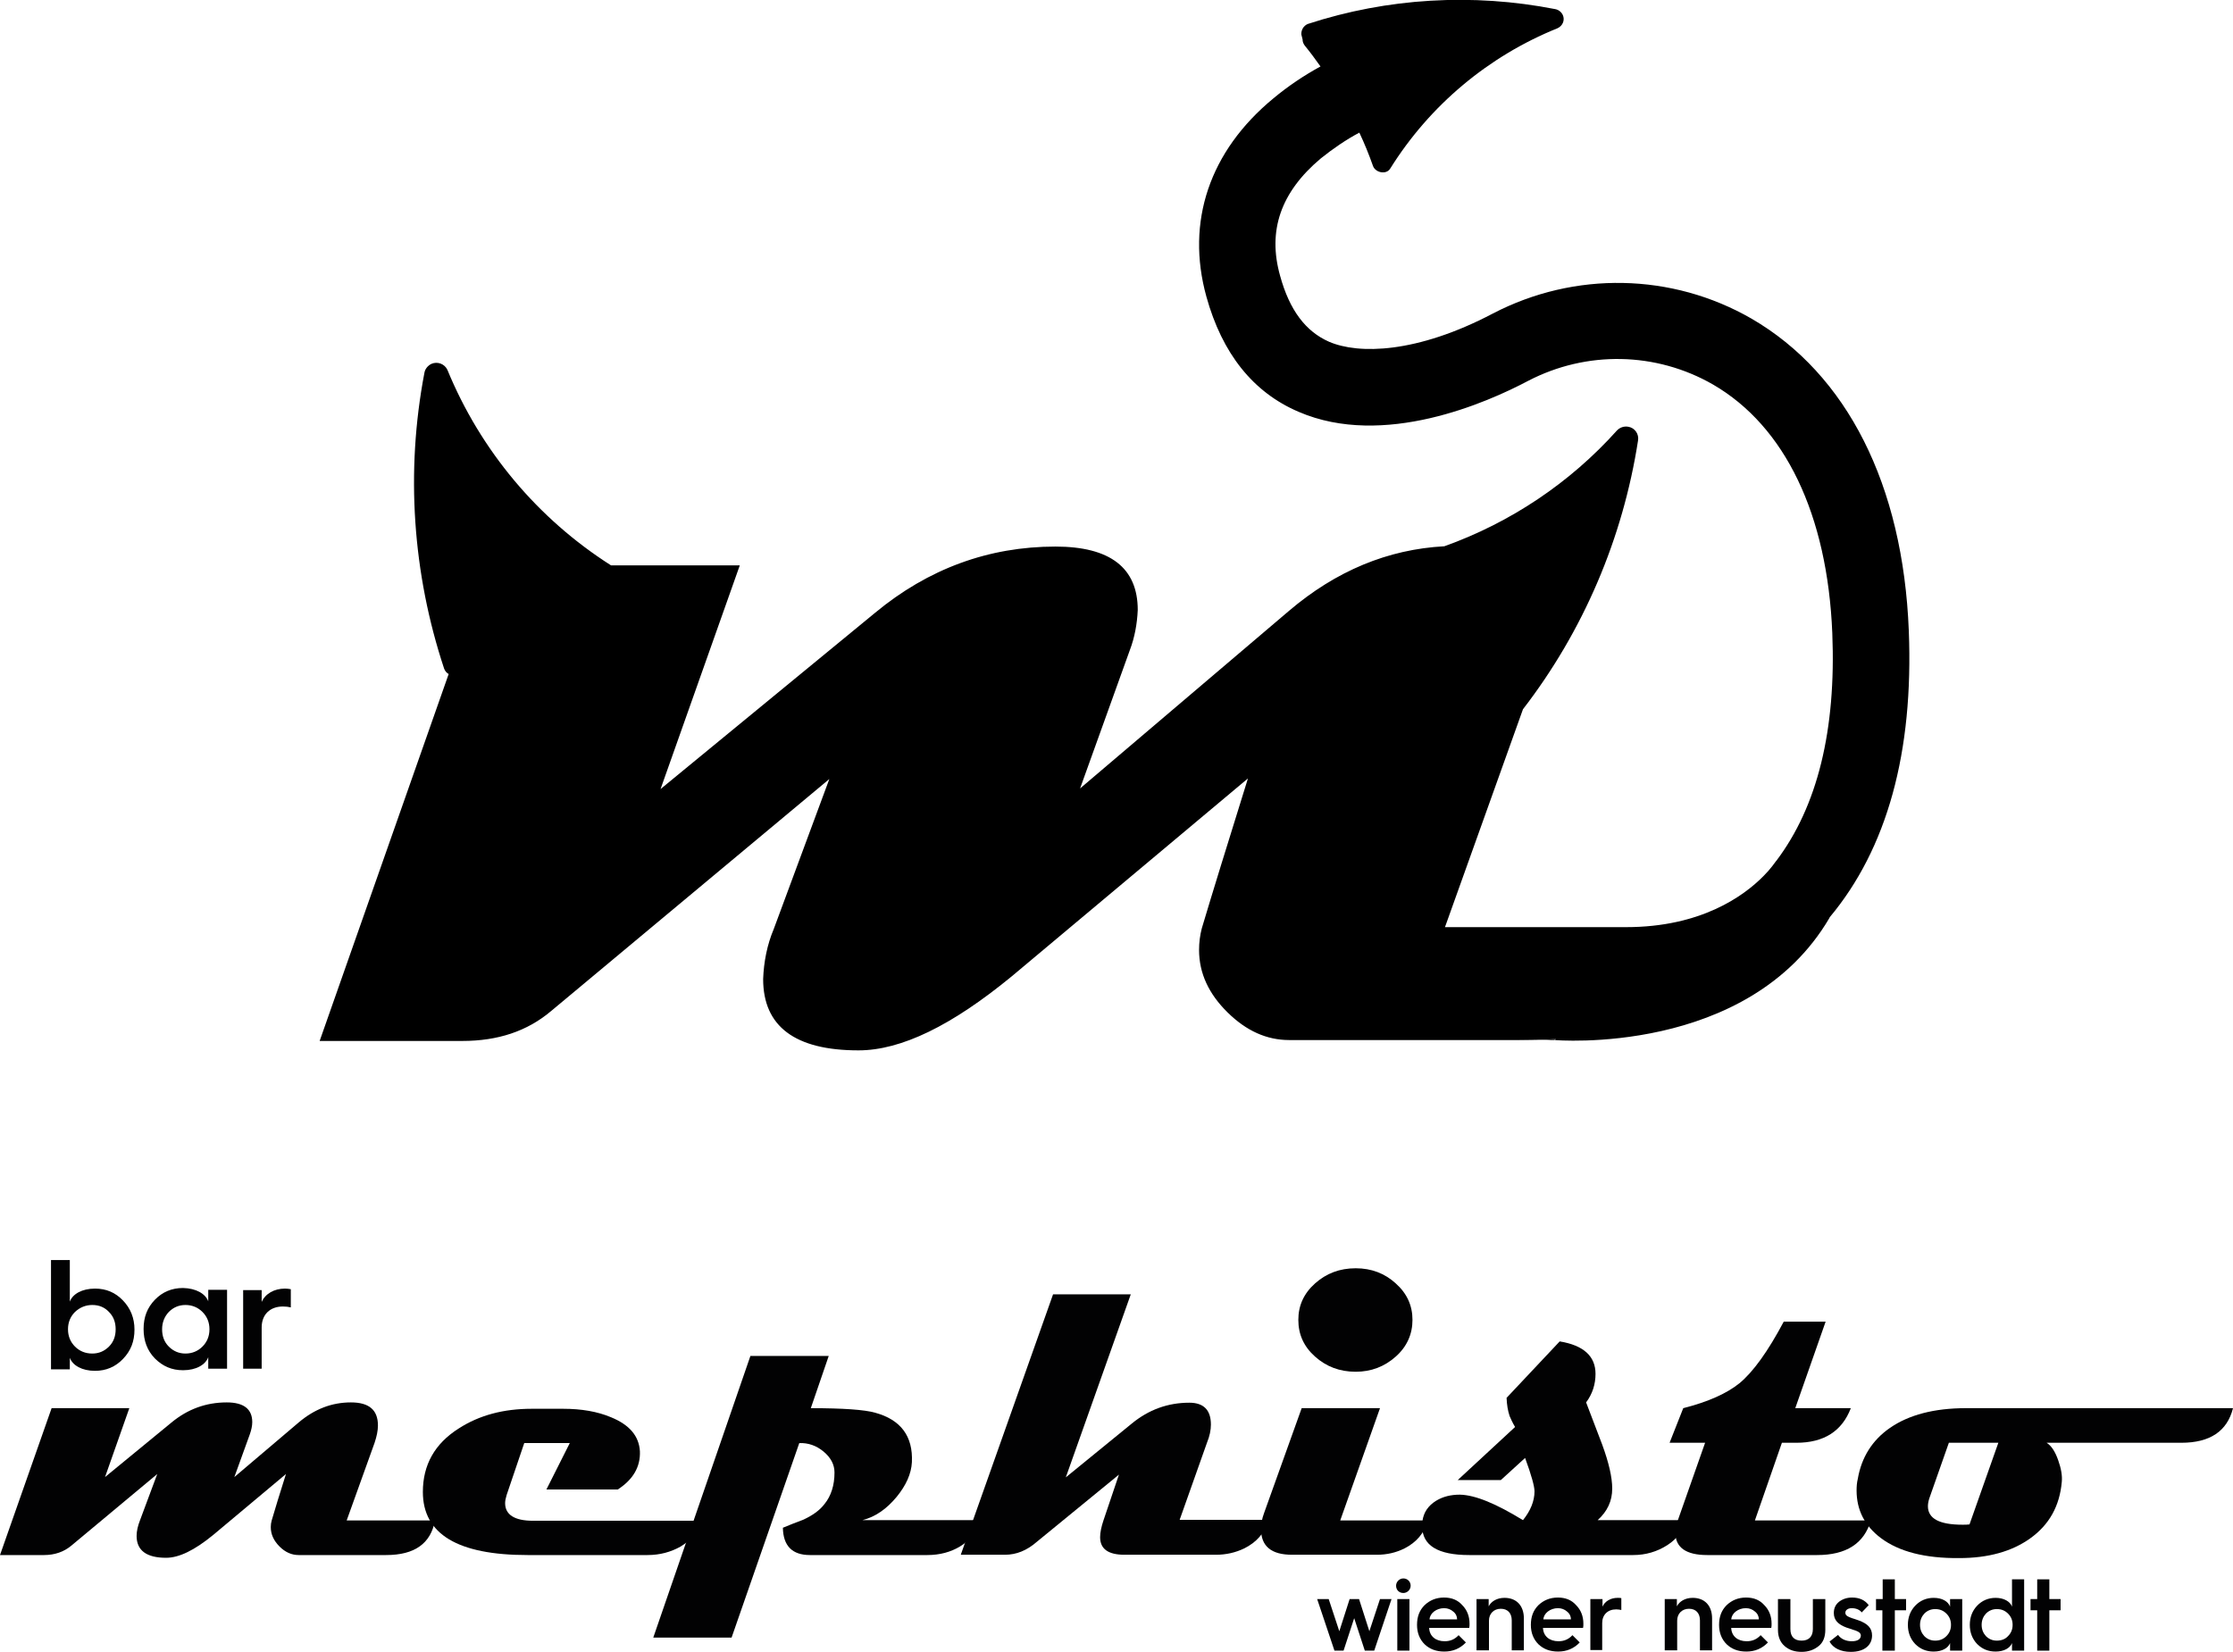 <?xml version="1.0" encoding="UTF-8"?>
<!-- Generator: Adobe Illustrator 27.5.0, SVG Export Plug-In . SVG Version: 6.00 Build 0)  -->
<svg xmlns="http://www.w3.org/2000/svg" xmlns:xlink="http://www.w3.org/1999/xlink" version="1.1" id="Ebene_1" x="0px" y="0px" viewBox="0 0 735.6 544.3" style="enable-background:new 0 0 735.6 544.3;" xml:space="preserve">
<style type="text/css">
	.st0{fill:#020203;}
</style>
<g>
	<path d="M628.8,207.8c-1.9-48-20.3-84.5-51.8-102.8c-26.2-15.1-58.3-15.7-85.2-1.7c-25.1,13.2-44.3,13.5-54,9.3   c-7.7-3.4-13-10.4-16.1-21.7c-4.2-14.9,0.2-27.6,13.4-38.7c4-3.2,8.2-6.1,12.7-8.5c1.7,3.6,3.2,7.3,4.5,11c0.8,2.2,4.4,3,5.7,0.8   c13-20.8,32.3-37,55.1-46.2c1.7-0.8,2.5-2.7,1.7-4.4c-0.5-1-1.4-1.7-2.5-1.9c-27.1-5.3-55.2-3.7-81.5,4.9c-1.4,0.6-2.2,2-2.1,3.5   c0.1,0.5,0.3,1.1,0.4,1.6c0,0.7,0.2,1.3,0.7,2c1.8,2.2,3.5,4.5,5.2,6.9c-5.5,3-10.7,6.5-15.5,10.5c-21.1,17.4-28.9,40.7-22.1,65.3   c5.2,18.8,15.4,31.6,30.4,38c28,12.1,62.2-3.1,75.6-10.2c19.2-10,42.1-9.6,60.9,1.2c23.8,13.8,37.7,42.9,39.3,81.9   c1.3,32-4.9,57.1-18.4,75c0,0,0,0.1-0.1,0.1c0,0,0,0,0,0c-0.4,0.5-1.7,2.5-4.1,4.9c0,0-0.1,0.1-0.1,0.1   c-6.4,6.5-20.5,16.8-45.2,16.8H476l0.4-1.1l25.3-70.7c19.9-25.8,32.9-56.3,37.9-88.5c0.4-2.2-1.1-4.3-3.3-4.6   c-1.3-0.2-2.6,0.2-3.6,1.2c-15.5,17.3-35.1,30.4-56.9,38.2c-18.6,1-35.7,8.1-51.2,21.3l-68.8,58.5l16.4-45.6   c1.6-4.2,2.4-8.7,2.6-13.2c0-13.9-9.1-20.9-27.1-20.9c-22,0-41.9,7.3-59.4,21.8L217.6,260l26.1-73.7h-42.4   c-24.2-15.4-43-37.9-53.9-64.4c-0.9-2-3.3-2.9-5.3-2c-1.2,0.6-2.1,1.7-2.3,3c-6.2,32.5-3.9,66,6.5,97.4c0.3,0.8,0.8,1.4,1.5,1.8   l-42.5,120.9h47c11.7,0,21.4-3.2,29.3-9.9l91.6-76.4l-18.3,49.4c-2.2,5.2-3.3,10.9-3.5,16.5c0,15.6,10.5,23.5,31.4,23.5   c14.1,0,30.8-8.2,50.5-24.4l77.8-65.2c-6.7,21.5-11.8,38-15.2,49.4c-0.6,2.3-0.9,4.7-0.9,7.1c0,7.7,3.2,14.5,9.4,20.6   c6.2,6.1,12.9,9.1,20.3,9.1h75.8c3.9,0,8-0.1,12.1-0.3l-0.5,0.3c0,0,63.8,5.5,90.6-40.3c0,0,0-0.1,0-0.1   C621.7,279.6,630.4,247.8,628.8,207.8z"></path>
	<path d="M512.5,342.4l-0.5,0.3h-11.7C504.4,342.8,508.4,342.7,512.5,342.4z"></path>
	<path d="M585.2,284c-0.4,0.5-1.7,2.5-4.1,4.9C582.5,287.3,583.9,285.7,585.2,284z"></path>
</g>
<g>
	<path class="st0" d="M143.3,501c-1.4,7.6-6.7,11.4-16.1,11.4H98.4c-2.3,0-4.4-0.9-6.3-2.8c-1.9-1.9-2.9-4-2.9-6.4   c0-0.8,0.1-1.5,0.3-2.2c1-3.5,2.6-8.6,4.7-15.3l-24,20.1c-6.1,5-11.2,7.5-15.5,7.5c-6.4,0-9.7-2.4-9.7-7.2c0-1.6,0.4-3.3,1.1-5.1   l5.7-15.3l-28.3,23.6c-2.4,2-5.4,3.1-9,3.1H0L17,464h25.6l-8,22.7l21.8-17.9c5.4-4.5,11.5-6.7,18.3-6.7c5.6,0,8.4,2.2,8.4,6.5   c0,1.2-0.3,2.6-0.8,4l-5.1,14.1l21.2-18c5.2-4.4,10.9-6.6,17.2-6.6c6,0,8.9,2.5,8.9,7.6c0,1.7-0.4,3.6-1.1,5.7l-9.2,25.6H143.3z"></path>
	<path class="st0" d="M231,501c-1,3.6-3.3,6.5-6.8,8.6c-3.2,1.8-6.8,2.8-10.9,2.8h-39.5c-23,0-34.5-6.9-34.5-20.8   c0-8.9,3.9-15.9,11.8-20.9c6.8-4.4,14.8-6.5,24.1-6.5h10.3c6,0,11.3,0.9,15.8,2.8c6.1,2.5,9.2,6.2,9.5,11.2   c0.2,5.1-2.2,9.3-7.3,12.6H180l7.7-15.3h-15l-5.8,17.1c-0.3,1-0.5,1.9-0.5,2.7c0,3.8,3.1,5.8,9.2,5.8H231z"></path>
	<path class="st0" d="M322,501c-0.4,3.6-2.3,6.5-5.8,8.6c-3,1.8-6.6,2.8-10.7,2.8h-38.7c-5.8,0-8.8-3-8.9-9c2.2-0.9,4.4-1.8,6.6-2.6   c3.1-1.4,5.5-3.1,7.1-5.2c2.2-2.7,3.3-6.2,3.3-10.4c0-2.6-1.2-4.9-3.6-6.9c-2.4-2-5.1-2.9-8-2.8L241,539.6h-25.8l32-92.8H273   l-5.9,17.2c10.6,0,17.7,0.5,21.2,1.5c8.4,2.3,12.5,7.7,12.1,16.3c-0.2,3.8-1.9,7.6-5,11.4c-3.3,4-7,6.6-11.3,7.7H322z"></path>
	<path class="st0" d="M417.8,501c-1.2,4.2-3.9,7.2-7.9,9.2c-2.9,1.4-6,2.1-9.3,2.1h-30.2c-5.3,0-8-1.9-8-5.8c0-1.5,0.4-3.4,1.1-5.5   l5.1-15.1L341.6,508c-3.3,2.9-6.8,4.3-10.5,4.3h-14.6l30.4-85.8h25.6l-21.4,60.3l21.7-17.7c5.6-4.6,11.9-6.9,19-6.9   c4.7,0,7.1,2.4,7.1,7.2c0,1.8-0.4,3.8-1.3,6l-9,25.4H417.8z"></path>
	<path class="st0" d="M470.4,501c-1.2,4.2-3.8,7.2-7.7,9.2c-2.8,1.4-5.8,2.1-9.1,2.1h-28c-6.8,0-10.2-2.8-10.2-8.5   c0-1.6,0.3-3.3,1-5.2l12.4-34.6h25.8L441.5,501H470.4z M465.3,434.9c0,4.7-1.8,8.8-5.5,12.1c-3.7,3.3-8.1,5-13.2,5   c-5.3,0-9.7-1.7-13.4-5c-3.7-3.3-5.5-7.3-5.5-12.1c0-4.7,1.8-8.7,5.5-12c3.7-3.3,8.1-5,13.4-5c5.2,0,9.6,1.7,13.2,5   C463.5,426.2,465.3,430.2,465.3,434.9z"></path>
	<path class="st0" d="M554.7,501c-0.2,3.2-2,5.9-5.4,8.1c-3.4,2.2-7.2,3.3-11.3,3.3h-54c-10.4,0-15.5-3.2-15.5-9.5   c0-0.6,0-1.2,0.1-1.8c0.4-2.8,1.9-5,4.5-6.6c2.3-1.4,4.9-2,7.8-2c5.1,0.1,12,3,20.8,8.4c2.5-3.1,3.8-6.3,3.8-9.5   c0-1.6-1-5.3-3.1-11l-8,7.3h-14.2l18.9-17.5c-0.9-1.5-1.4-2.7-1.8-3.6c-0.6-1.8-0.9-3.7-1-6l17.5-18.6c7.9,1.3,11.8,4.9,11.8,10.7   c0,3.4-1,6.6-3.1,9.4c1.8,4.6,3.5,9.3,5.3,13.9c2.2,6,3.3,10.8,3.3,14.5c0,4.1-1.6,7.5-4.8,10.4H554.7z"></path>
	<path class="st0" d="M616.3,501c-2.2,7.6-8.1,11.4-17.7,11.4h-36.2c-7,0-10.5-2.5-10.5-7.4c0-1.2,0.3-2.6,0.8-4l9-25.6H550   l4.5-11.4c8.3-2.1,14.4-4.9,18.5-8.2c4.5-3.7,9.4-10.5,14.6-20.3h13.8l-10,28.5h18.3c-2.9,7.6-8.9,11.4-17.9,11.4H587l-8.9,25.6   H616.3z"></path>
	<path class="st0" d="M735.6,464c-1.9,7.6-7.6,11.4-17,11.4h-44.4c1.6,1,2.8,2.9,3.8,5.7c1,2.8,1.4,5.2,1.2,7.2   c-0.7,7.9-4.1,14.1-10.4,18.6c-6,4.3-13.8,6.5-23.4,6.5c-11.2,0.1-19.8-2.1-25.8-6.6c-5.3-4-8-9.2-8-15.7c0-1.3,0.1-2.6,0.4-3.8   c1.2-7.1,4.8-12.8,10.6-16.8c6.2-4.3,14.6-6.5,25-6.5H735.6z M658.3,475.4H642l-6.4,18.2c-0.3,0.9-0.5,1.8-0.5,2.7   c0,4.1,3.8,6.1,11.4,6.1c0.9,0,1.7,0,2.3-0.1L658.3,475.4z"></path>
</g>
<g>
	<path class="st0" d="M16.8,451v-35.8H23v13.7c0.9-2.5,4-4.3,8.3-4.3c3.7,0,6.7,1.3,9.2,3.9c2.5,2.6,3.8,5.8,3.8,9.6   c0,3.9-1.2,7-3.8,9.7c-2.5,2.6-5.6,3.9-9.2,3.9c-4.3,0-7.4-1.8-8.3-4.3v3.8H16.8z M35.9,443.7c1.5-1.5,2.2-3.4,2.2-5.7   c0-2.3-0.7-4.2-2.2-5.7c-1.4-1.5-3.2-2.3-5.5-2.3c-2.2,0-4.1,0.8-5.7,2.3c-1.5,1.5-2.3,3.4-2.3,5.7c0,2.3,0.8,4.2,2.3,5.7   c1.5,1.5,3.4,2.3,5.7,2.3C32.6,446,34.4,445.2,35.9,443.7z"></path>
	<path class="st0" d="M68.6,428.8v-3.8h6.2V451h-6.2v-3.8c-0.9,2.5-4,4.3-8.3,4.3c-3.7,0-6.7-1.3-9.3-3.9c-2.5-2.6-3.7-5.8-3.7-9.7   c0-3.9,1.2-7,3.7-9.6c2.5-2.6,5.6-3.9,9.3-3.9C64.6,424.5,67.7,426.3,68.6,428.8z M66.7,443.7c1.5-1.5,2.3-3.4,2.3-5.7   c0-2.3-0.8-4.2-2.3-5.7c-1.5-1.5-3.4-2.3-5.6-2.3c-2.2,0-4,0.8-5.5,2.3c-1.4,1.5-2.2,3.4-2.2,5.7c0,2.3,0.7,4.2,2.2,5.7   c1.5,1.5,3.3,2.3,5.5,2.3C63.3,446,65.2,445.2,66.7,443.7z"></path>
	<path class="st0" d="M80.1,451v-25.9h6.1v3.9c1.2-2.7,4.1-4.4,7.7-4.4c0.7,0,1.3,0.1,1.9,0.2v6c-0.8-0.2-1.6-0.3-2.6-0.3   c-4.3,0-7,2.7-7,6.9V451H80.1z"></path>
</g>
<g>
	<path class="st0" d="M439.6,543.9l-5.7-17h3.8l3.5,10.6l3.4-10.6h3.1l3.4,10.6l3.5-10.6h3.8l-5.7,17h-3.1l-3.5-10.7l-3.5,10.7   H439.6z"></path>
	<path class="st0" d="M459.9,522.5c0-1.3,1.1-2.4,2.4-2.4c1.3,0,2.4,1,2.4,2.4c0,1.3-1.1,2.4-2.4,2.4   C460.9,524.9,459.9,523.9,459.9,522.5z M460.3,543.9v-17h4v17H460.3z"></path>
	<path class="st0" d="M466.8,535.4c0-2.7,0.8-4.8,2.5-6.5c1.7-1.6,3.8-2.5,6.4-2.5c2.5,0,4.5,0.8,6,2.5c1.6,1.6,2.4,3.7,2.4,6.1   c0,0.5,0,1-0.1,1.4h-13.2c0.1,2.7,2.1,4.4,5.1,4.4c1.8,0,3.3-0.6,4.6-2l2.4,2.4c-1.9,2-4.3,3-7.1,3c-2.7,0-4.8-0.8-6.5-2.4   c-1.6-1.6-2.5-3.7-2.5-6.4V535.4z M480,533.6c0-1-0.4-1.9-1.3-2.6c-0.8-0.7-1.8-1.1-3-1.1c-1.2,0-2.4,0.4-3.3,1.1   c-0.9,0.7-1.4,1.6-1.5,2.6H480z"></path>
	<path class="st0" d="M486.4,543.9v-17h4v2.4c0.8-1.6,2.7-2.8,5.2-2.8c4,0,6.4,2.6,6.4,6.8v10.5h-4v-9.9c0-2.3-1.3-3.8-3.6-3.8   c-2.3,0-3.9,1.6-3.9,3.9v9.8H486.4z"></path>
	<path class="st0" d="M504.3,535.4c0-2.7,0.8-4.8,2.5-6.5c1.7-1.6,3.8-2.5,6.4-2.5c2.5,0,4.5,0.8,6,2.5c1.6,1.6,2.4,3.7,2.4,6.1   c0,0.5,0,1-0.1,1.4h-13.2c0.1,2.7,2.1,4.4,5.1,4.4c1.8,0,3.3-0.6,4.6-2l2.4,2.4c-1.9,2-4.3,3-7.1,3c-2.7,0-4.8-0.8-6.5-2.4   c-1.6-1.6-2.5-3.7-2.5-6.4V535.4z M517.5,533.6c0-1-0.4-1.9-1.3-2.6c-0.8-0.7-1.8-1.1-3-1.1c-1.2,0-2.4,0.4-3.3,1.1   c-0.9,0.7-1.4,1.6-1.5,2.6H517.5z"></path>
	<path class="st0" d="M523.9,543.9v-17h4v2.5c0.8-1.8,2.7-2.9,5-2.9c0.5,0,0.9,0,1.2,0.1v3.9c-0.5-0.1-1.1-0.2-1.7-0.2   c-2.8,0-4.6,1.8-4.6,4.5v8.9H523.9z"></path>
	<path class="st0" d="M548.4,543.9v-17h4v2.4c0.8-1.6,2.7-2.8,5.2-2.8c4,0,6.4,2.6,6.4,6.8v10.5h-4v-9.9c0-2.3-1.3-3.8-3.6-3.8   c-2.3,0-3.9,1.6-3.9,3.9v9.8H548.4z"></path>
	<path class="st0" d="M566.3,535.4c0-2.7,0.8-4.8,2.5-6.5c1.7-1.6,3.8-2.5,6.4-2.5c2.5,0,4.5,0.8,6,2.5c1.6,1.6,2.4,3.7,2.4,6.1   c0,0.5,0,1-0.1,1.4h-13.2c0.1,2.7,2.1,4.4,5.1,4.4c1.8,0,3.3-0.6,4.6-2l2.4,2.4c-1.9,2-4.3,3-7.1,3c-2.7,0-4.8-0.8-6.5-2.4   c-1.6-1.6-2.5-3.7-2.5-6.4V535.4z M579.4,533.6c0-1-0.4-1.9-1.3-2.6c-0.8-0.7-1.8-1.1-3-1.1c-1.2,0-2.4,0.4-3.3,1.1   c-0.9,0.7-1.4,1.6-1.5,2.6H579.4z"></path>
	<path class="st0" d="M585.7,526.9h4.1v9.9c0,2.6,1.4,3.8,3.7,3.8c2.3,0,3.7-1.3,3.7-3.8v-9.9h4.1V537c0,2.4-0.7,4.2-2.2,5.4   c-1.5,1.2-3.3,1.9-5.6,1.9c-2.3,0-4.1-0.6-5.6-1.9c-1.4-1.2-2.2-3-2.2-5.3V526.9z"></path>
	<path class="st0" d="M605.5,538.7c0.8,1.2,2.4,2.1,4.5,2.1c2.1,0,3-0.8,3-1.9c0-0.6-0.4-1-1-1.3c-0.4-0.2-1.1-0.5-1.6-0.6   c-0.5-0.2-1.5-0.5-2.1-0.7c-2.7-1-4.2-2.4-4.2-4.8c0-1.6,0.6-2.8,1.7-3.7c1.2-0.9,2.6-1.4,4.3-1.4c2.4,0,4.2,0.8,5.5,2.5l-2.3,2.4   c-0.7-0.9-1.9-1.4-3.3-1.4c-1.2,0-2.1,0.6-2.1,1.5c0,0.6,0.3,0.9,0.8,1.2c0.3,0.2,0.9,0.4,1.4,0.6c0.5,0.1,1.4,0.5,2.1,0.7   c3.1,1.1,4.5,2.6,4.5,5c0,3.1-2.4,5.4-7,5.4c-3.4,0-5.9-1.3-7-3.4L605.5,538.7z"></path>
	<path class="st0" d="M620.1,543.9v-13.3H618v-3.7h2.2v-6.5h4v6.5h3.7v3.7h-3.7v13.3H620.1z"></path>
	<path class="st0" d="M642.4,529.4v-2.5h4v17h-4v-2.5c-0.6,1.6-2.6,2.8-5.4,2.8c-2.4,0-4.4-0.8-6.1-2.5c-1.6-1.7-2.4-3.8-2.4-6.3   c0-2.5,0.8-4.6,2.4-6.3c1.6-1.7,3.7-2.6,6.1-2.6C639.8,526.5,641.8,527.7,642.4,529.4z M641.2,539.1c1-1,1.5-2.2,1.5-3.7   c0-1.5-0.5-2.7-1.5-3.7c-1-1-2.2-1.5-3.7-1.5c-1.4,0-2.6,0.5-3.6,1.5c-0.9,1-1.4,2.2-1.4,3.7c0,1.5,0.5,2.7,1.4,3.7   c1,1,2.2,1.5,3.6,1.5C639,540.6,640.2,540.1,641.2,539.1z"></path>
	<path class="st0" d="M662.8,529.4v-9h4v23.5h-4v-2.5c-0.6,1.6-2.6,2.8-5.4,2.8c-2.4,0-4.4-0.8-6.1-2.5c-1.6-1.7-2.4-3.8-2.4-6.3   c0-2.5,0.8-4.6,2.4-6.3c1.6-1.7,3.7-2.6,6.1-2.6C660.1,526.5,662.2,527.7,662.8,529.4z M661.5,539.1c1-1,1.5-2.2,1.5-3.7   c0-1.5-0.5-2.7-1.5-3.7c-1-1-2.2-1.5-3.7-1.5c-1.4,0-2.6,0.5-3.6,1.5c-0.9,1-1.4,2.2-1.4,3.7c0,1.5,0.5,2.7,1.4,3.7   c1,1,2.2,1.5,3.6,1.5C659.3,540.6,660.6,540.1,661.5,539.1z"></path>
	<path class="st0" d="M671.1,543.9v-13.3h-2.2v-3.7h2.2v-6.5h4v6.5h3.7v3.7h-3.7v13.3H671.1z"></path>
</g>
</svg>

